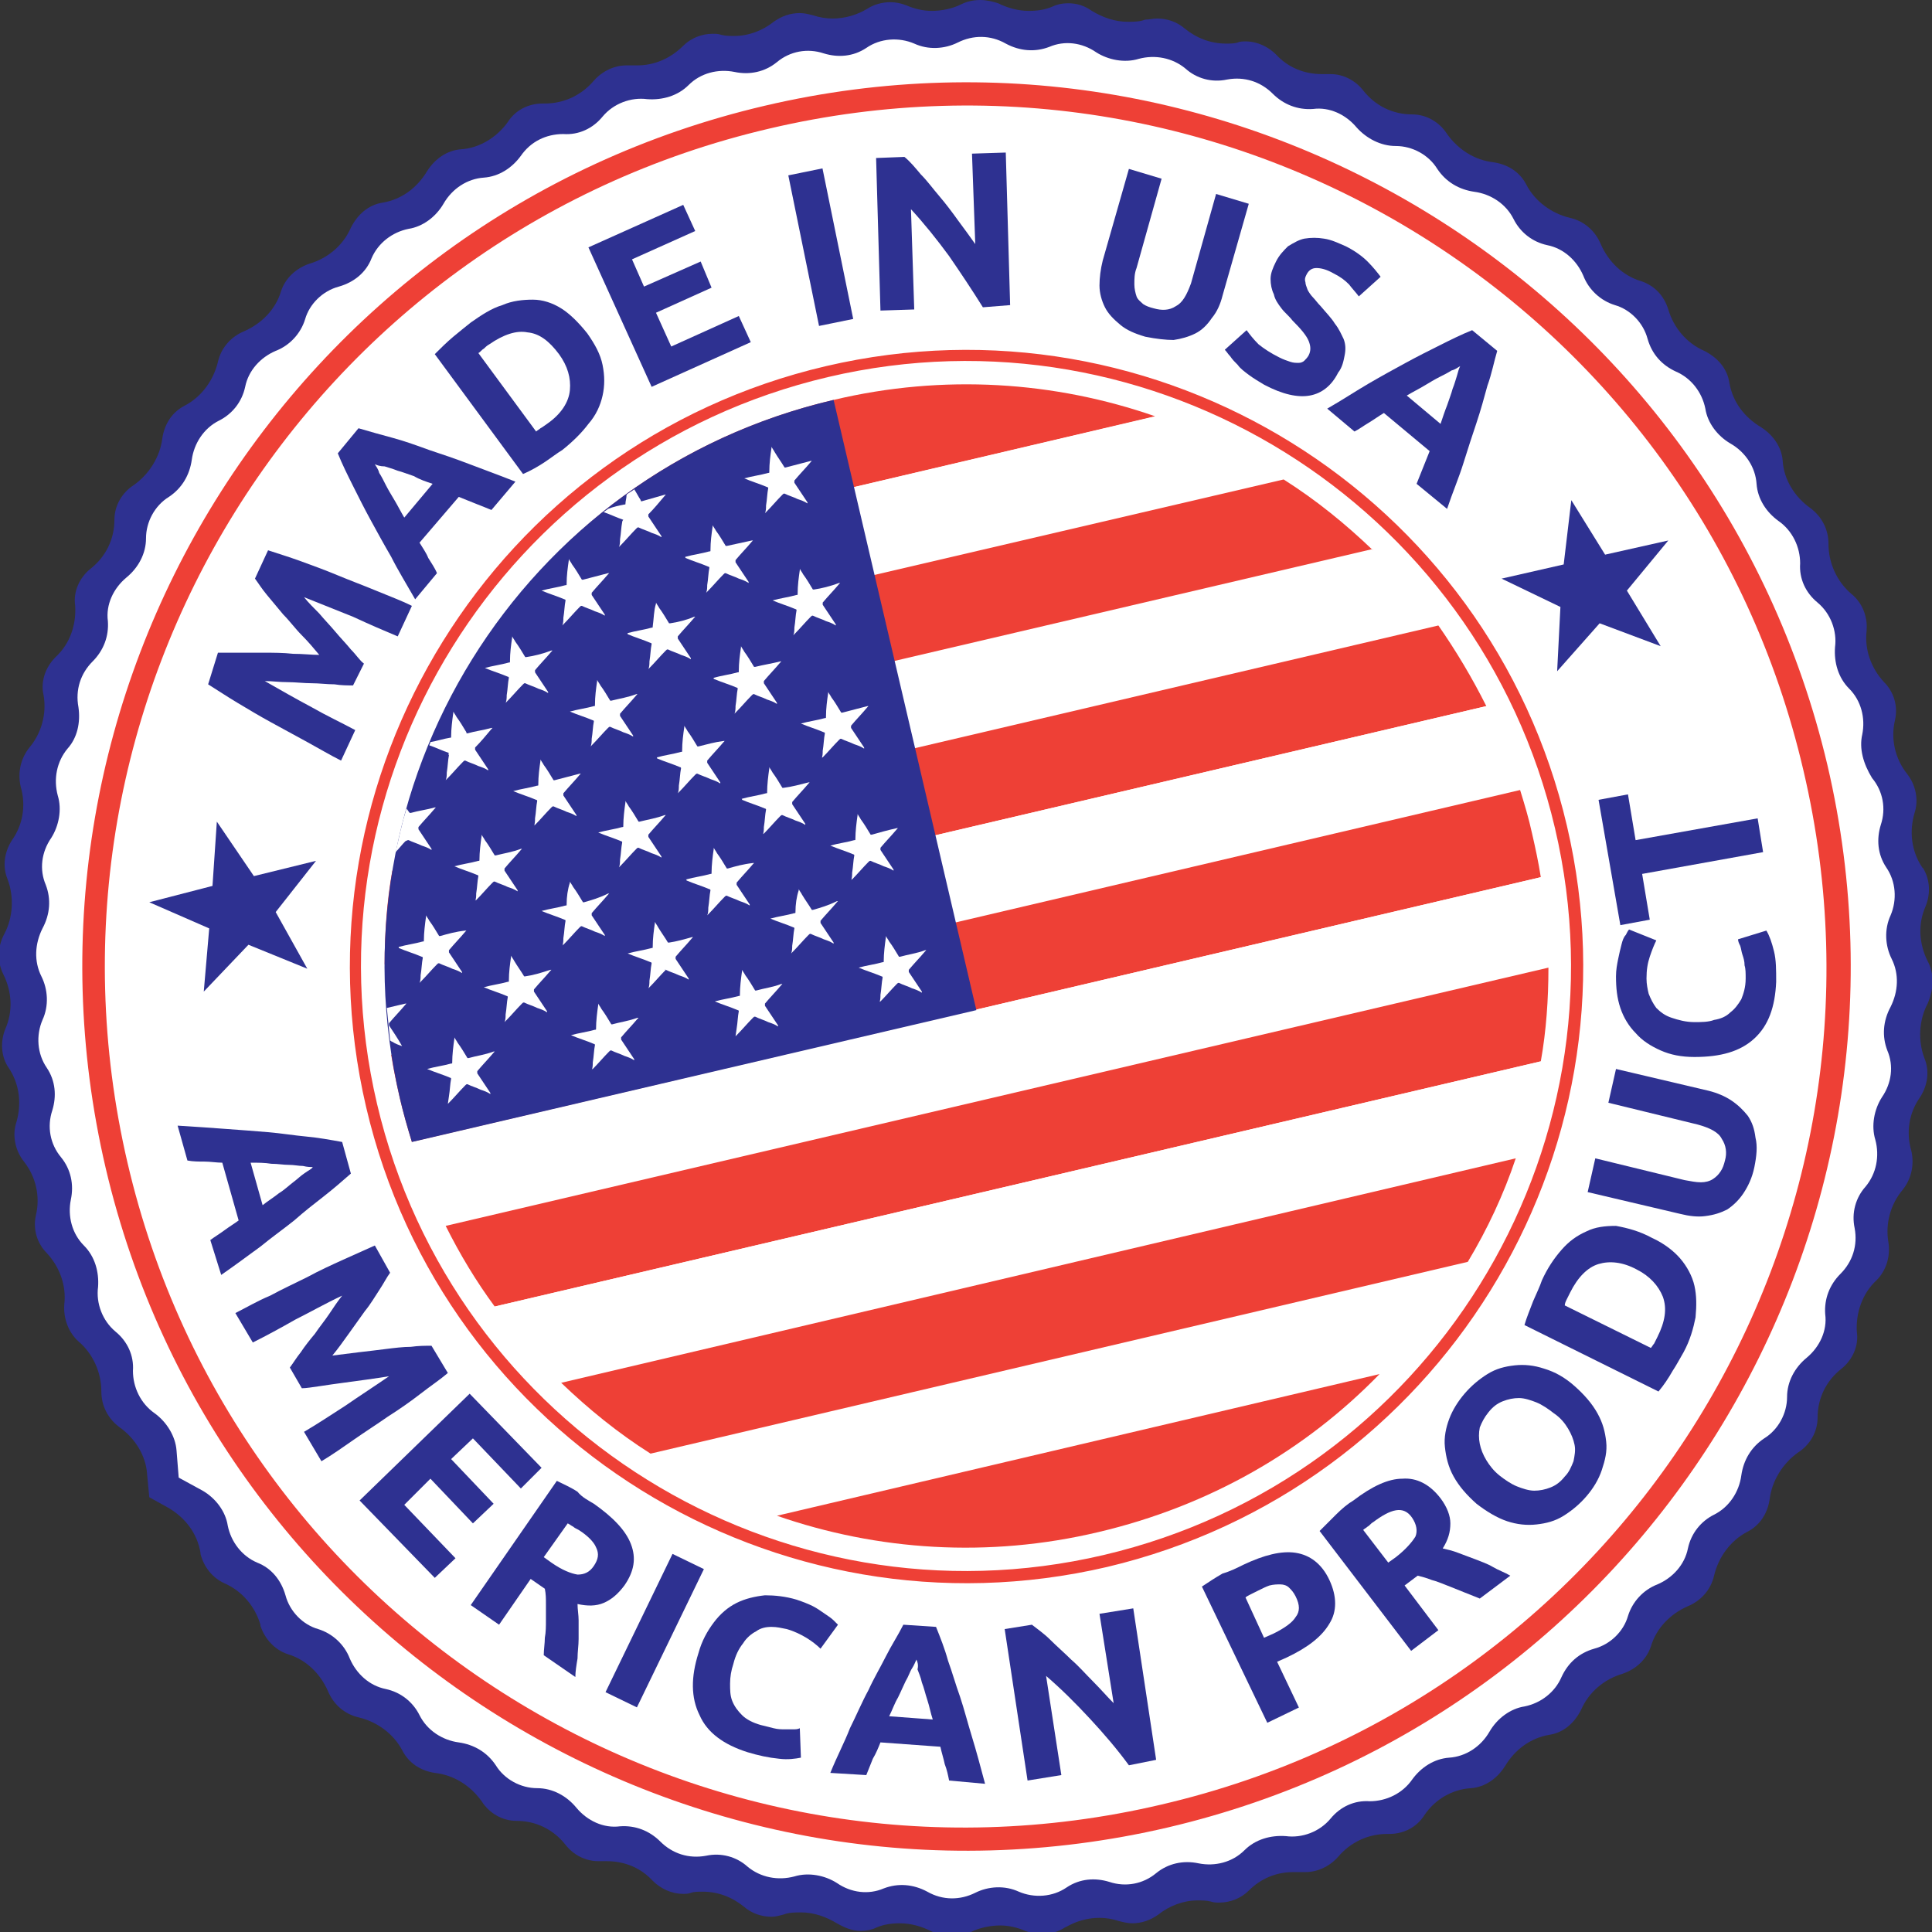 <?xml version="1.0" encoding="utf-8"?>
<!-- Generator: Adobe Illustrator 22.1.0, SVG Export Plug-In . SVG Version: 6.00 Build 0)  -->
<svg version="1.1" xmlns="http://www.w3.org/2000/svg" xmlns:xlink="http://www.w3.org/1999/xlink" x="0px" y="0px"
	 viewBox="0 0 177.3 177.3" style="enable-background:new 0 0 177.3 177.3;" xml:space="preserve">
<rect x="0" y="0" width="177.3" height="177.3" fill="#333333" stroke="none"/>
<style type="text/css">
	.st0{display:none;}
	.st1{display:inline;opacity:0.6;}
	.st2{fill:#FFFFFF;}
	.st3{fill:#F3F4F5;}
	.st4{fill:#E5E5E4;}
	.st5{fill:url(#SVGID_1_);}
	.st6{fill:url(#SVGID_4_);}
	.st7{fill:none;stroke:#231F20;stroke-width:2;stroke-miterlimit:10;stroke-dasharray:20,10;}
	.st8{fill:#2F3192;}
	.st9{clip-path:url(#SVGID_8_);fill:url(#SVGID_9_);}
	.st10{fill:none;stroke:#E5E5E4;stroke-width:5;stroke-miterlimit:10;stroke-dasharray:15,15;}
	.st11{fill:url(#SVGID_10_);}
	.st12{fill:#DE1F26;}
	.st13{fill:#27A74A;}
	.st14{fill:#A17D24;}
	.st15{fill:#F3F4F5;stroke:#AAA2A5;stroke-width:2;stroke-miterlimit:10;}
	.st16{fill:#231F20;}
	.st17{fill:none;stroke:#DE1F26;stroke-width:3;stroke-miterlimit:10;}
	.st18{fill:none;stroke:#E5E5E4;stroke-width:3.36;stroke-miterlimit:10;}
	.st19{opacity:0.7;}
	.st20{fill:#124570;}
	.st21{fill:#BEA600;}
	.st22{fill:#AF9810;}
	.st23{fill:none;stroke:#1B3F73;stroke-width:2;stroke-miterlimit:10;}
	.st24{fill:#CCCCCC;}
	.st25{fill:none;stroke:#E5E5E4;stroke-width:5;stroke-linecap:square;stroke-miterlimit:10;stroke-dasharray:15,15;}
	.st26{fill:url(#SVGID_17_);}
	.st27{fill:url(#SVGID_18_);}
	.st28{fill:none;stroke:#27A74A;stroke-width:2;stroke-miterlimit:10;}
	.st29{fill:#F9F9F9;}
	.st30{fill:#231F20;stroke:#FFFFFF;stroke-miterlimit:10;}
	.st31{fill:#2E3191;}
	.st32{fill:#EE4036;}
	.st33{clip-path:url(#SVGID_24_);}
	.st34{fill:url(#SVGID_25_);}
	.st35{opacity:0.15;}
	.st36{clip-path:url(#SVGID_27_);}
	.st37{fill:url(#SVGID_28_);}
	.st38{clip-path:url(#SVGID_30_);}
	.st39{fill:url(#SVGID_31_);}
	.st40{fill:url(#SVGID_32_);}
	.st41{clip-path:url(#SVGID_34_);}
	.st42{opacity:0.42;fill:#FFFFFF;}
	.st43{fill:url(#SVGID_35_);}
	.st44{clip-path:url(#SVGID_37_);}
	.st45{fill:url(#SVGID_38_);}
	.st46{opacity:0;fill:url(#SVGID_39_);}
	.st47{opacity:0;clip-path:url(#SVGID_41_);fill:#FFFFFF;}
	.st48{clip-path:url(#SVGID_55_);}
	.st49{fill:url(#SVGID_58_);}
	.st50{opacity:5.000000e-02;}
	.st51{clip-path:url(#SVGID_60_);}
	.st52{fill:url(#SVGID_61_);}
	.st53{fill:url(#SVGID_62_);}
	.st54{clip-path:url(#SVGID_64_);}
	.st55{clip-path:url(#SVGID_66_);}
	.st56{clip-path:url(#SVGID_68_);}
	.st57{fill:url(#SVGID_69_);}
	.st58{opacity:0;clip-path:url(#SVGID_73_);fill:#FFFFFF;}
	.st59{clip-path:url(#SVGID_83_);}
	.st60{clip-path:url(#SVGID_87_);}
	.st61{fill:url(#SVGID_92_);}
	.st62{clip-path:url(#SVGID_94_);}
	.st63{fill:url(#SVGID_97_);}
	.st64{clip-path:url(#SVGID_99_);}
	.st65{fill:url(#SVGID_102_);}
	.st66{clip-path:url(#SVGID_106_);}
	.st67{opacity:0;}
	.st68{fill:none;stroke:#9F9E8A;stroke-miterlimit:10;}
	.st69{opacity:0.35;fill:#27A74A;}
	.st70{fill:url(#SVGID_117_);}
	.st71{fill:url(#SVGID_118_);}
	.st72{fill:url(#SVGID_119_);}
	.st73{fill:none;stroke:#1C1C1C;stroke-width:10;stroke-miterlimit:10;}
	.st74{opacity:0;fill:url(#SVGID_120_);}
</style>
<g id="Layer_1" class="st0">
</g>
<g id="Layer_3">
</g>
<g id="Layer_2">
	<g>
		<g>
			<g>
				<path class="st31" d="M176.9,88.2c-0.8-1.6-0.9-3.4-0.2-5c0.5-1.2,0.4-2.5-0.2-3.5l-0.1-0.1c-1-1.5-1.2-3.3-0.7-5
					c0.4-1.2,0.1-2.6-0.7-3.6c-1.1-1.4-1.5-3.2-1.1-4.9c0.3-1.3-0.1-2.6-1-3.5c-1.2-1.3-1.8-3-1.6-4.7l0-0.1
					c0.1-1.2-0.4-2.5-1.4-3.3c-1.3-1.1-2.1-2.8-2.1-4.6c0-1.3-0.6-2.5-1.7-3.3c-1.4-1-2.4-2.6-2.5-4.3c-0.1-1.3-0.9-2.4-2-3.1
					c-1.5-0.9-2.6-2.3-2.9-4.1c-0.2-1.3-1.1-2.3-2.3-2.9c-1.6-0.7-2.8-2.1-3.3-3.8c-0.4-1.3-1.3-2.2-2.5-2.6c-1.7-0.5-3-1.8-3.7-3.4
					c-0.5-1.2-1.5-2.1-2.8-2.4c-1.7-0.4-3.2-1.5-4-3c-0.6-1.2-1.7-1.9-3-2.1c-1.8-0.2-3.3-1.2-4.3-2.6c-0.7-1.1-1.9-1.8-3.2-1.8
					c-1.8,0-3.4-0.8-4.5-2.2c-0.7-0.9-1.8-1.5-3-1.5c-0.1,0-0.2,0-0.3,0c-0.2,0-0.3,0-0.5,0c-1.6,0-3.1-0.6-4.2-1.8
					c-0.7-0.7-1.7-1.2-2.8-1.2c-0.2,0-0.5,0-0.7,0.1c-0.3,0.1-0.7,0.1-1.1,0.1c-1.4,0-2.7-0.5-3.8-1.4c-0.7-0.6-1.6-0.9-2.5-0.9
					c-0.4,0-0.7,0.1-1.1,0.1c-0.5,0.2-1.1,0.2-1.6,0.2c-1.2,0-2.3-0.4-3.3-1c-0.7-0.5-1.4-0.7-2.2-0.7c-0.5,0-1,0.1-1.4,0.3
					c-0.7,0.3-1.4,0.4-2.2,0.4c-1,0-2-0.3-2.8-0.7C91.3,0.2,90.6,0,90,0c-0.6,0-1.2,0.1-1.8,0.4c-0.8,0.4-1.8,0.6-2.7,0.6
					c-0.8,0-1.6-0.2-2.3-0.5c-0.5-0.2-1-0.3-1.5-0.3c-0.7,0-1.5,0.2-2.1,0.6c-1,0.6-2.1,0.9-3.2,0.9c-0.6,0-1.2-0.1-1.8-0.3
					c-0.4-0.1-0.8-0.2-1.2-0.2c-0.9,0-1.7,0.3-2.4,0.8c-1,0.8-2.3,1.3-3.6,1.3c-0.4,0-0.8,0-1.2-0.1c-0.3-0.1-0.5-0.1-0.8-0.1
					c-1,0-2,0.4-2.7,1.1C61.5,5.4,60,6,58.5,6c-0.1,0-0.3,0-0.4,0l0,0l-0.2,0c-0.1,0-0.3,0-0.4,0c-1.1,0-2.2,0.5-3,1.4
					c-1.1,1.3-2.7,2.1-4.5,2.1l-0.1,0l-0.1,0c-1.3,0-2.5,0.6-3.2,1.7c-1,1.4-2.6,2.4-4.3,2.5c-1.3,0.1-2.4,0.9-3.1,2
					c-0.9,1.5-2.3,2.6-4.1,2.9c-1.3,0.2-2.3,1.1-2.9,2.3c-0.7,1.6-2.1,2.8-3.8,3.3c-1.2,0.4-2.2,1.3-2.6,2.5c-0.5,1.7-1.8,3-3.4,3.7
					c-1.2,0.5-2.1,1.5-2.4,2.8c-0.4,1.7-1.5,3.2-3,4c-1.2,0.6-1.9,1.7-2.1,3c-0.2,1.7-1.2,3.3-2.6,4.3c-1.1,0.7-1.8,1.9-1.8,3.2
					c0,1.8-0.8,3.4-2.2,4.5c-1,0.8-1.6,2.1-1.4,3.4c0.1,1.8-0.5,3.5-1.8,4.7c-0.9,0.9-1.4,2.2-1.1,3.5c0.3,1.7-0.2,3.5-1.3,4.8
					c-0.8,1-1.1,2.3-0.8,3.6c0.5,1.7,0.2,3.5-0.8,4.9c-0.7,1.1-0.9,2.4-0.4,3.6c0.6,1.6,0.5,3.5-0.3,5c-0.6,1.1-0.7,2.5-0.1,3.7
					c0.8,1.6,0.9,3.4,0.2,5c-0.5,1.2-0.4,2.6,0.3,3.6c1,1.5,1.2,3.3,0.7,5c-0.4,1.2-0.1,2.6,0.7,3.6c1.1,1.4,1.5,3.2,1.1,4.9
					c-0.3,1.3,0.1,2.6,1,3.5c1.2,1.3,1.8,3,1.6,4.7c-0.1,1.3,0.4,2.6,1.3,3.4c1.3,1.1,2.1,2.8,2.1,4.6c0,1.3,0.6,2.5,1.7,3.3
					c1.4,1,2.4,2.6,2.5,4.3l0.2,2.1l1.8,1c1.5,0.9,2.6,2.3,2.9,4.1l0,0.1c0.3,1.2,1.1,2.2,2.2,2.7c1.6,0.7,2.8,2.1,3.3,3.8l0,0.1v0
					c0.4,1.2,1.3,2.2,2.5,2.6c1.7,0.5,3,1.8,3.7,3.4c0.5,1.2,1.5,2.1,2.8,2.4c1.7,0.4,3.2,1.5,4,3c0.6,1.2,1.7,1.9,3,2.1
					c1.8,0.2,3.3,1.2,4.3,2.6c0.7,1.1,1.9,1.8,3.2,1.8c1.8,0,3.4,0.8,4.5,2.2c0.7,0.9,1.8,1.5,3,1.5c0.1,0,0.2,0,0.3,0
					c0.2,0,0.3,0,0.5,0c1.6,0,3.1,0.6,4.2,1.8c0.7,0.7,1.7,1.2,2.8,1.2c0.2,0,0.5,0,0.7-0.1c0.3-0.1,0.7-0.1,1.1-0.1
					c1.4,0,2.7,0.5,3.8,1.4c0.7,0.6,1.6,0.9,2.5,0.9c0.4,0,0.7-0.1,1.1-0.2c0.5-0.2,1.1-0.2,1.6-0.2c1.2,0,2.3,0.4,3.3,1
					c0.7,0.4,1.4,0.7,2.2,0.7c0.5,0,1-0.1,1.4-0.3c0.7-0.3,1.4-0.4,2.2-0.4c1,0,2,0.3,2.8,0.7c0.6,0.3,1.2,0.5,1.9,0.5
					c0.6,0,1.2-0.1,1.8-0.4c0.8-0.4,1.8-0.6,2.7-0.6c0.8,0,1.6,0.2,2.3,0.5c0.5,0.2,1,0.3,1.5,0.3c0.7,0,1.5-0.2,2.1-0.6l0.2-0.1
					l0,0c0.9-0.5,1.9-0.8,3-0.8c0.6,0,1.2,0.1,1.8,0.3c0.4,0.1,0.8,0.2,1.2,0.2c0.9,0,1.7-0.3,2.4-0.8c1-0.8,2.3-1.3,3.6-1.3
					c0.4,0,0.8,0,1.2,0.1c0.3,0.1,0.5,0.1,0.8,0.1c1,0,2-0.4,2.7-1.1c1.1-1.1,2.5-1.7,4.1-1.7c0.2,0,0.4,0,0.7,0c0.1,0,0.3,0,0.4,0
					c1.1,0,2.2-0.5,3-1.4c1.1-1.3,2.7-2.1,4.5-2.1l0.1,0l0.1,0c1.3,0,2.5-0.6,3.2-1.7c1-1.5,2.6-2.4,4.3-2.5c1.3-0.1,2.4-0.9,3.1-2
					c0.9-1.5,2.3-2.6,4.1-2.9c1.3-0.2,2.3-1.1,2.9-2.3c0.7-1.6,2.1-2.8,3.8-3.3c1.2-0.4,2.2-1.3,2.6-2.5c0.5-1.7,1.8-3,3.4-3.7
					c1.2-0.5,2.1-1.5,2.4-2.8c0.4-1.7,1.5-3.2,3-4c1.2-0.6,1.9-1.7,2.1-3c0.2-1.7,1.2-3.3,2.6-4.3c1.1-0.7,1.8-1.9,1.8-3.2
					c0-1.8,0.8-3.4,2.2-4.5c1-0.8,1.6-2.1,1.4-3.4c-0.1-1.7,0.5-3.5,1.8-4.7c0.9-0.9,1.3-2.2,1.1-3.5c-0.3-1.7,0.2-3.5,1.3-4.8
					c0.8-1,1.1-2.3,0.8-3.6c-0.5-1.7-0.2-3.5,0.8-4.9c0.7-1.1,0.9-2.4,0.4-3.6c-0.6-1.6-0.5-3.5,0.3-5
					C177.5,90.7,177.5,89.3,176.9,88.2z"/>
				<path class="st2" d="M170.9,67.4L170.9,67.4c0.3-1.5-0.1-3.1-1.2-4.2c-1-1-1.4-2.4-1.3-3.8c0.2-1.5-0.4-3.1-1.6-4.1
					c-1.1-0.9-1.7-2.2-1.6-3.6c0-1.5-0.7-3-2-3.9c-1.1-0.8-1.9-2-2-3.4c-0.1-1.5-1-2.9-2.4-3.7c-1.2-0.7-2.1-1.9-2.3-3.2
					c-0.3-1.5-1.3-2.8-2.7-3.4c-1.3-0.6-2.2-1.6-2.6-3c-0.4-1.5-1.6-2.7-3-3.1c-1.3-0.4-2.4-1.4-2.9-2.7c-0.6-1.4-1.8-2.5-3.3-2.8
					c-1.4-0.3-2.5-1.2-3.1-2.4c-0.7-1.4-2.1-2.3-3.6-2.5c-1.4-0.2-2.6-0.9-3.4-2.1c-0.8-1.3-2.3-2.1-3.8-2.1c-1.4,0-2.7-0.7-3.6-1.7
					l0,0c-1-1.2-2.5-1.9-4-1.7c-1.4,0.1-2.7-0.4-3.7-1.4l0,0c-1.1-1.1-2.6-1.6-4.2-1.3c-1.4,0.3-2.8-0.1-3.8-1
					c-1.2-1-2.8-1.3-4.3-0.9c-1.3,0.4-2.8,0.1-3.9-0.6c-1.3-0.9-2.9-1.1-4.3-0.5c-1.3,0.5-2.7,0.4-4-0.3c-1.4-0.8-3-0.8-4.4-0.1
					c-1.2,0.6-2.7,0.7-4,0.1c-1.4-0.6-3.1-0.5-4.4,0.4c-1.2,0.8-2.6,0.9-3.9,0.5c-1.5-0.5-3.1-0.2-4.3,0.8c-1.1,0.9-2.5,1.2-3.9,0.9
					c-1.5-0.3-3.1,0.1-4.2,1.2c-1,1-2.4,1.4-3.8,1.3c-1.5-0.2-3.1,0.4-4.1,1.6c-0.9,1.1-2.2,1.7-3.6,1.6c-1.6,0-3,0.7-3.9,2
					c-0.8,1.1-2,1.9-3.4,2c-1.5,0.1-2.9,1-3.7,2.4c-0.7,1.2-1.9,2.1-3.2,2.3c-1.5,0.3-2.8,1.3-3.4,2.7c-0.5,1.3-1.6,2.2-3,2.6
					c-1.5,0.4-2.7,1.6-3.1,3l0,0c-0.4,1.3-1.4,2.4-2.7,2.9c-1.4,0.6-2.5,1.8-2.8,3.3c-0.3,1.4-1.2,2.5-2.4,3.1
					c-1.4,0.7-2.3,2.1-2.5,3.6c-0.2,1.4-0.9,2.6-2.1,3.4c-1.3,0.8-2.1,2.3-2.1,3.8c0,1.4-0.7,2.7-1.8,3.6c-1.2,1-1.9,2.5-1.7,4
					c0.1,1.4-0.4,2.7-1.4,3.7c-1.1,1.1-1.6,2.6-1.3,4.2c0.2,1.4-0.1,2.8-1,3.8c-1,1.2-1.3,2.8-0.9,4.3c0.4,1.3,0.1,2.8-0.6,3.9
					c-0.9,1.3-1.1,2.9-0.5,4.3l0,0c0.5,1.3,0.4,2.7-0.3,4c-0.7,1.4-0.8,3-0.1,4.4c0.6,1.2,0.7,2.7,0.1,4c-0.6,1.4-0.5,3.1,0.4,4.4
					c0.8,1.2,0.9,2.6,0.5,3.9c-0.5,1.5-0.2,3.1,0.8,4.3c0.9,1.1,1.2,2.5,0.9,3.9c-0.3,1.5,0.1,3.1,1.2,4.2c1,1,1.4,2.4,1.3,3.8
					c-0.2,1.5,0.4,3.1,1.6,4.1c1.1,0.9,1.7,2.2,1.6,3.6c0,1.5,0.7,3,2,3.9c1.1,0.8,1.9,2.1,2,3.4l0.2,2.5l2.2,1.2
					c1.2,0.7,2.1,1.9,2.3,3.2c0.3,1.5,1.3,2.8,2.7,3.4c1.3,0.5,2.2,1.6,2.6,3c0.4,1.5,1.6,2.7,3,3.1c1.3,0.4,2.4,1.4,2.9,2.7
					c0.6,1.4,1.8,2.5,3.3,2.8c1.4,0.3,2.5,1.2,3.1,2.4c0.7,1.4,2.1,2.3,3.6,2.5c1.4,0.2,2.6,0.9,3.4,2.1c0.8,1.3,2.3,2.1,3.8,2.1
					c1.4,0,2.7,0.7,3.6,1.8c1,1.2,2.5,1.9,4,1.7c1.4-0.1,2.7,0.4,3.7,1.4c1.1,1.1,2.6,1.6,4.2,1.3c1.4-0.3,2.8,0.1,3.8,1
					c1.2,1,2.8,1.3,4.3,0.9c1.3-0.4,2.8-0.1,3.9,0.6c1.3,0.9,2.9,1.1,4.3,0.5c1.3-0.5,2.7-0.4,4,0.3c1.4,0.8,3,0.8,4.4,0.1
					c1.2-0.6,2.7-0.7,4-0.1c1.4,0.6,3.1,0.5,4.4-0.4c1.2-0.8,2.6-0.9,3.9-0.5c1.5,0.5,3.1,0.2,4.3-0.8c1.1-0.9,2.5-1.2,3.9-0.9
					c1.5,0.3,3.1-0.1,4.2-1.2c1-1,2.4-1.4,3.8-1.3c1.5,0.2,3.1-0.4,4.1-1.6c0.9-1.1,2.2-1.7,3.6-1.6c1.5,0,3-0.7,3.9-2
					c0.8-1.1,2-1.9,3.4-2c1.5-0.1,2.9-1,3.7-2.4c0.7-1.2,1.9-2.1,3.2-2.3c1.5-0.3,2.8-1.3,3.4-2.7c0.6-1.3,1.6-2.2,3-2.6
					c1.5-0.4,2.7-1.6,3.1-3c0.4-1.3,1.4-2.4,2.7-2.9c1.4-0.6,2.5-1.8,2.8-3.3l0,0c0.3-1.4,1.2-2.5,2.4-3.1c1.4-0.7,2.3-2.1,2.5-3.6
					c0.2-1.4,0.9-2.6,2.1-3.4c1.3-0.8,2.1-2.3,2.1-3.8c0-1.4,0.7-2.7,1.8-3.6c1.2-1,1.9-2.5,1.7-4c-0.1-1.4,0.4-2.7,1.4-3.7
					c1.1-1.1,1.6-2.6,1.3-4.2c-0.3-1.4,0.1-2.8,1-3.8c1-1.2,1.3-2.8,0.9-4.3l0,0c-0.4-1.3-0.1-2.8,0.6-3.9c0.9-1.3,1.1-2.9,0.5-4.3
					c-0.5-1.3-0.4-2.7,0.3-4c0.7-1.4,0.8-3,0.1-4.4c-0.6-1.2-0.7-2.7-0.1-4c0.6-1.4,0.5-3.1-0.4-4.4c-0.8-1.2-0.9-2.6-0.5-3.9
					c0.5-1.5,0.2-3.1-0.8-4.3C171,70.1,170.6,68.7,170.9,67.4"/>
				<path class="st32" d="M50.7,51.2l55.3-13c-9.2-3.2-19.4-3.9-29.5-1.5C66.3,39.1,57.5,44.2,50.7,51.2"/>
				<path class="st2" d="M106.1,38.2l-55.4,13c-3.1,3.1-5.7,6.6-7.9,10.3l74.9-17.6C114.1,41.5,110.2,39.6,106.1,38.2"/>
				<path class="st32" d="M42.8,61.5c-1.8,3-3.3,6.2-4.4,9.5l87.6-20.5c-2.5-2.4-5.2-4.6-8.2-6.5L42.8,61.5z"/>
				<path class="st2" d="M38.3,70.9c-1,2.9-1.8,5.9-2.3,9l96-22.5c-1.8-2.5-3.9-4.9-6.1-7L38.3,70.9z"/>
				<path class="st32" d="M36,79.9c-0.5,2.8-0.7,5.7-0.7,8.6l101.1-23.7c-1.3-2.6-2.8-5.1-4.4-7.4L36,79.9z"/>
				<path class="st2" d="M35.3,88.5c0,2.7,0.2,5.5,0.6,8.3l103.6-24.3c-0.8-2.7-1.9-5.2-3.1-7.7L35.3,88.5z"/>
				<path class="st32" d="M139.5,72.5L35.9,96.8c0.2,1.3,0.5,2.7,0.8,4c0.3,1.3,0.7,2.7,1.1,4l103.6-24.3c-0.2-1.3-0.5-2.7-0.8-4
					C140.3,75.1,139.9,73.8,139.5,72.5"/>
				<path class="st2" d="M37.8,104.8c0.8,2.7,1.9,5.2,3.1,7.7L142,88.8c0-2.7-0.2-5.5-0.6-8.3L37.8,104.8z"/>
				<path class="st32" d="M40.9,112.5c1.3,2.6,2.8,5.1,4.5,7.4l96-22.5c0.5-2.8,0.7-5.7,0.7-8.6L40.9,112.5z"/>
				<path class="st2" d="M45.4,119.9c1.8,2.5,3.9,4.9,6.1,7l87.6-20.5c1-2.9,1.8-5.9,2.3-9L45.4,119.9z"/>
				<path class="st32" d="M51.5,126.9c2.5,2.4,5.2,4.6,8.2,6.5l75-17.6c1.8-3,3.3-6.2,4.4-9.5L51.5,126.9z"/>
				<path class="st2" d="M134.6,115.9l-74.9,17.6c3.6,2.4,7.5,4.3,11.7,5.7l55.4-13C129.7,123.1,132.4,119.6,134.6,115.9"/>
				<path class="st32" d="M71.3,139.1c9.2,3.2,19.4,3.9,29.5,1.5c10.2-2.4,19-7.5,25.8-14.5L71.3,139.1z"/>
				<path class="st31" d="M76.5,36.7L76.5,36.7C47.8,43.4,30,72.1,36.7,100.8c0.3,1.3,0.7,2.7,1.1,4l51.8-12.1L76.5,36.7z"/>
				<path class="st2" d="M41.2,69.3c-0.1,0.5-0.1,1-0.2,1.6c0,0.2,0,0.5-0.1,0.7c0,0,0,0,0,0c0,0,0,0,0.1-0.1c0.5-0.5,1-1.1,1.5-1.6
					c0.1-0.1,0.1-0.1,0.2-0.1c0.4,0.2,0.8,0.3,1.2,0.5c0.3,0.1,0.6,0.2,0.9,0.4c0,0,0-0.1,0-0.1c-0.4-0.6-0.8-1.2-1.2-1.8
					c0-0.1,0-0.1,0-0.2c0.5-0.5,1-1.1,1.5-1.7c0,0,0,0,0.1-0.1l-0.1,0c-0.7,0.2-1.5,0.3-2.2,0.5c-0.1,0-0.1,0-0.1-0.1
					c-0.3-0.5-0.6-1-0.9-1.4c-0.1-0.2-0.2-0.3-0.3-0.5c0,0,0,0.1,0,0.1c-0.1,0.7-0.2,1.5-0.2,2.2c0,0.1,0,0.1-0.1,0.1
					c-0.6,0.1-1.2,0.3-1.8,0.4c0,0.1-0.1,0.2-0.1,0.3c0.6,0.2,1.2,0.5,1.8,0.7C41.1,69.2,41.2,69.3,41.2,69.3"/>
				<path class="st2" d="M56.1,64.3c-0.1,0-0.1,0-0.1,0c-0.3-0.5-0.6-1-0.9-1.4c-0.1-0.2-0.2-0.3-0.3-0.5c0,0,0,0.1,0,0.1
					c-0.1,0.7-0.2,1.4-0.2,2.2c0,0.1,0,0.1-0.1,0.1c-0.7,0.2-1.5,0.3-2.2,0.5l-0.1,0c0.1,0,0.1,0,0.1,0c0.7,0.3,1.4,0.5,2.1,0.8
					c0.1,0,0.1,0.1,0.1,0.1c-0.1,0.5-0.1,1-0.2,1.6c0,0.2,0,0.5-0.1,0.7c0,0,0,0,0,0c0,0,0,0,0.1-0.1c0.5-0.5,1-1.1,1.5-1.6
					c0.1-0.1,0.1-0.1,0.2-0.1c0.4,0.2,0.8,0.3,1.2,0.5c0.3,0.1,0.6,0.2,0.9,0.4c0,0,0-0.1,0-0.1c-0.4-0.6-0.8-1.2-1.2-1.8
					c0-0.1,0-0.1,0-0.2c0.5-0.6,1-1.1,1.5-1.7c0,0,0,0,0.1-0.1l-0.1,0C57.6,64,56.9,64.1,56.1,64.3"/>
				<path class="st2" d="M69.3,61.2c-0.1,0-0.1,0-0.1,0c-0.3-0.5-0.6-1-0.9-1.4c-0.1-0.2-0.2-0.3-0.3-0.5c0,0,0,0.1,0,0.1
					c-0.1,0.7-0.2,1.4-0.2,2.2c0,0.1,0,0.1-0.1,0.1c-0.7,0.2-1.5,0.3-2.2,0.5l-0.1,0c0.1,0,0.1,0,0.1,0.1c0.7,0.3,1.4,0.5,2.1,0.8
					c0.1,0,0.1,0.1,0.1,0.1c-0.1,0.5-0.1,1-0.2,1.6c0,0.2,0,0.5-0.1,0.7c0,0,0,0,0,0c0,0,0,0,0.1-0.1c0.5-0.5,1-1.1,1.5-1.6
					c0.1-0.1,0.1-0.1,0.2-0.1c0.4,0.2,0.8,0.3,1.2,0.5c0.3,0.1,0.6,0.2,0.9,0.4c0,0,0-0.1,0-0.1c-0.4-0.6-0.8-1.2-1.2-1.8
					c0-0.1,0-0.1,0-0.2c0.5-0.6,1-1.1,1.5-1.7c0,0,0,0,0.1-0.1l-0.1,0C70.8,60.9,70.1,61,69.3,61.2"/>
				<path class="st2" d="M45.5,78.5c-0.1,0-0.1,0-0.1,0c-0.3-0.5-0.6-1-0.9-1.4c-0.1-0.2-0.2-0.3-0.3-0.5c0,0,0,0.1,0,0.1
					c-0.1,0.7-0.2,1.5-0.2,2.2c0,0.1,0,0.1-0.1,0.1c-0.7,0.2-1.5,0.3-2.2,0.5l-0.1,0c0.1,0,0.1,0,0.1,0c0.7,0.3,1.4,0.5,2.1,0.8
					c0.1,0,0.1,0.1,0.1,0.1c-0.1,0.5-0.1,1-0.2,1.6c0,0.2,0,0.5-0.1,0.7c0,0,0,0,0,0c0,0,0-0.1,0.1-0.1c0.5-0.5,1-1.1,1.5-1.6
					c0.1-0.1,0.1-0.1,0.2-0.1c0.4,0.2,0.8,0.3,1.2,0.5c0.3,0.1,0.6,0.2,0.9,0.4c0,0,0-0.1,0-0.1c-0.4-0.6-0.8-1.2-1.2-1.8
					c0-0.1,0-0.1,0-0.2c0.5-0.6,1-1.1,1.5-1.7c0,0,0,0,0.1-0.1l-0.1,0C47,78.2,46.3,78.3,45.5,78.5"/>
				<path class="st2" d="M58.7,75.4c-0.1,0-0.1,0-0.1,0c-0.3-0.5-0.6-1-0.9-1.4c-0.1-0.2-0.2-0.3-0.3-0.5c0,0,0,0.1,0,0.1
					c-0.1,0.7-0.2,1.5-0.2,2.2c0,0.1,0,0.1-0.1,0.1c-0.7,0.2-1.5,0.3-2.2,0.5l-0.1,0c0.1,0,0.1,0,0.1,0c0.7,0.3,1.4,0.5,2.1,0.8
					c0.1,0,0.1,0.1,0.1,0.1c-0.1,0.5-0.1,1-0.2,1.6c0,0.2,0,0.5-0.1,0.7c0,0,0,0,0,0l0.1-0.1c0.5-0.5,1-1.1,1.5-1.6
					c0.1-0.1,0.1-0.1,0.2-0.1c0.4,0.2,0.8,0.3,1.2,0.5c0.3,0.1,0.6,0.2,0.9,0.4c0,0,0-0.1,0-0.1c-0.4-0.6-0.8-1.2-1.2-1.8
					c0-0.1,0-0.1,0-0.2c0.5-0.6,1-1.1,1.5-1.7c0,0,0,0,0.1-0.1l-0.1,0C60.2,75.1,59.5,75.2,58.7,75.4"/>
				<path class="st2" d="M71.9,72.3c-0.1,0-0.1,0-0.1,0c-0.3-0.5-0.6-1-0.9-1.4c-0.1-0.2-0.2-0.3-0.3-0.5c0,0,0,0.1,0,0.1
					c-0.1,0.7-0.2,1.5-0.2,2.2c0,0.1,0,0.1-0.1,0.1c-0.7,0.2-1.5,0.3-2.2,0.5l-0.1,0c0.1,0,0.1,0,0.1,0.1c0.7,0.3,1.4,0.5,2.1,0.8
					c0.1,0,0.1,0.1,0.1,0.1c-0.1,0.5-0.1,1-0.2,1.6c0,0.2,0,0.5-0.1,0.7c0,0,0,0,0,0c0,0,0-0.1,0.1-0.1c0.5-0.5,1-1.1,1.5-1.6
					c0.1-0.1,0.1-0.1,0.2-0.1c0.4,0.2,0.8,0.3,1.2,0.5c0.3,0.1,0.6,0.2,0.9,0.4c0,0,0-0.1,0-0.1c-0.4-0.6-0.8-1.2-1.2-1.8
					c0-0.1,0-0.1,0-0.2c0.5-0.6,1-1.1,1.5-1.7c0,0,0,0,0.1-0.1l-0.1,0C73.4,72,72.7,72.2,71.9,72.3"/>
				<path class="st2" d="M36.9,96C36.9,96,36.9,96,36.9,96c-0.4-0.7-0.8-1.3-1.2-1.9c0-0.1,0-0.1,0-0.2c0.5-0.6,1-1.1,1.5-1.7
					c0,0,0,0,0.1-0.1l-0.1,0l-1.7,0.4c0.1,1,0.2,2,0.3,3c0.1,0,0.1,0.1,0.2,0.1C36.3,95.8,36.6,95.9,36.9,96"/>
				<path class="st2" d="M48.2,89.6c-0.1,0-0.1,0-0.1,0c-0.3-0.5-0.6-0.9-0.9-1.4c-0.1-0.2-0.2-0.3-0.3-0.5c0,0,0,0.1,0,0.1
					c-0.1,0.7-0.2,1.4-0.2,2.2c0,0.1,0,0.1-0.1,0.1c-0.7,0.2-1.5,0.3-2.2,0.5l-0.1,0c0.1,0,0.1,0,0.1,0c0.7,0.3,1.4,0.5,2.1,0.8
					c0.1,0,0.1,0.1,0.1,0.1c-0.1,0.5-0.1,1-0.2,1.6c0,0.2,0,0.5-0.1,0.7c0,0,0,0,0,0c0,0,0,0,0.1-0.1c0.5-0.5,1-1.1,1.5-1.6
					c0.1-0.1,0.1-0.1,0.2-0.1c0.4,0.2,0.8,0.3,1.2,0.5c0.3,0.1,0.6,0.2,0.9,0.4c0,0,0-0.1,0-0.1c-0.4-0.6-0.8-1.2-1.2-1.8
					c0-0.1,0-0.1,0-0.2c0.5-0.6,1-1.1,1.5-1.7c0,0,0,0,0.1-0.1l-0.1,0C49.6,89.3,48.9,89.5,48.2,89.6"/>
				<path class="st2" d="M61.4,86.5c-0.1,0-0.1,0-0.1,0c-0.3-0.5-0.6-0.9-0.9-1.4c-0.1-0.2-0.2-0.3-0.3-0.5c0,0,0,0.1,0,0.1
					c-0.1,0.7-0.2,1.4-0.2,2.2c0,0.1,0,0.1-0.1,0.1c-0.7,0.2-1.5,0.3-2.2,0.5l-0.1,0c0.1,0,0.1,0,0.1,0c0.7,0.3,1.4,0.5,2.1,0.8
					c0.1,0,0.1,0.1,0.1,0.1c-0.1,0.5-0.1,1-0.2,1.6c0,0.2,0,0.5-0.1,0.7c0,0,0,0,0,0c0,0,0,0,0.1-0.1c0.5-0.5,1-1.1,1.5-1.6
					C61,89,61,88.9,61.1,89c0.4,0.2,0.8,0.3,1.2,0.5c0.3,0.1,0.6,0.2,0.9,0.4c0,0,0-0.1,0-0.1c-0.4-0.6-0.8-1.2-1.2-1.8
					c0-0.1,0-0.1,0-0.2c0.5-0.6,1-1.1,1.5-1.7c0,0,0,0,0.1-0.1l-0.1,0C62.8,86.2,62.1,86.4,61.4,86.5"/>
				<path class="st2" d="M74.6,83.5c-0.1,0-0.1,0-0.1,0c-0.3-0.5-0.6-0.9-0.9-1.4c-0.1-0.2-0.2-0.3-0.3-0.5c0,0,0,0.1,0,0.1
					C73.1,82.3,73,83,73,83.7c0,0.1,0,0.1-0.1,0.1c-0.7,0.2-1.5,0.3-2.2,0.5l-0.1,0c0.1,0,0.1,0,0.1,0c0.7,0.3,1.4,0.5,2.1,0.8
					c0.1,0,0.1,0.1,0.1,0.1c-0.1,0.5-0.1,1-0.2,1.6c0,0.2,0,0.5-0.1,0.7c0,0,0,0,0,0c0,0,0,0,0.1-0.1c0.5-0.5,1-1.1,1.5-1.6
					c0.1-0.1,0.1-0.1,0.2-0.1c0.4,0.2,0.8,0.3,1.2,0.5c0.3,0.1,0.6,0.2,0.9,0.4c0,0,0-0.1,0-0.1c-0.4-0.6-0.8-1.2-1.2-1.8
					c0-0.1,0-0.1,0-0.2c0.5-0.6,1-1.1,1.5-1.7c0,0,0,0,0.1-0.1l-0.1,0C76,83.1,75.3,83.3,74.6,83.5"/>
				<path class="st2" d="M53.5,53.2c-0.1,0-0.1,0-0.1,0c-0.3-0.5-0.6-1-0.9-1.4c-0.1-0.2-0.2-0.3-0.3-0.5c0,0,0,0.1,0,0.1
					c-0.1,0.7-0.2,1.4-0.2,2.2c0,0.1,0,0.1-0.1,0.1c-0.7,0.2-1.5,0.3-2.2,0.5l-0.1,0c0.1,0,0.1,0,0.1,0c0.7,0.3,1.4,0.5,2.1,0.8
					c0.1,0,0.1,0.1,0.1,0.1c-0.1,0.5-0.1,1-0.2,1.6c0,0.2,0,0.5-0.1,0.7c0,0,0,0,0,0c0,0,0,0,0.1-0.1c0.5-0.5,1-1.1,1.5-1.6
					c0.1-0.1,0.1-0.1,0.2-0.1c0.4,0.2,0.8,0.3,1.2,0.5c0.3,0.1,0.6,0.2,0.9,0.4c0,0,0-0.1,0-0.1c-0.4-0.6-0.8-1.2-1.2-1.8
					c0-0.1,0-0.1,0-0.2c0.5-0.6,1-1.1,1.5-1.7c0,0,0,0,0.1-0.1l-0.1,0L53.5,53.2z"/>
				<path class="st2" d="M66.7,50.1c-0.1,0-0.1,0-0.1,0c-0.3-0.5-0.6-1-0.9-1.4c-0.1-0.2-0.2-0.3-0.3-0.5c0,0,0,0.1,0,0.1
					c-0.1,0.7-0.2,1.4-0.2,2.2c0,0.1,0,0.1-0.1,0.1c-0.7,0.2-1.5,0.3-2.2,0.5l-0.1,0c0.1,0,0.1,0,0.1,0.1c0.7,0.3,1.4,0.5,2.1,0.8
					c0.1,0,0.1,0.1,0.1,0.1c-0.1,0.5-0.1,1-0.2,1.6c0,0.2,0,0.5-0.1,0.7c0,0,0,0,0,0c0,0,0,0,0.1-0.1c0.5-0.5,1-1.1,1.5-1.6
					c0.1-0.1,0.1-0.1,0.2-0.1c0.4,0.2,0.8,0.3,1.2,0.5c0.3,0.1,0.6,0.2,0.9,0.4c0,0,0-0.1,0-0.1c-0.4-0.6-0.8-1.2-1.2-1.8
					c0-0.1,0-0.1,0-0.2c0.5-0.6,1-1.1,1.5-1.7c0,0,0,0,0.1-0.1l-0.1,0L66.7,50.1z"/>
				<path class="st2" d="M57.1,47.9c-0.1,0.5-0.1,1-0.2,1.6c0,0.2,0,0.5-0.1,0.7c0,0,0,0,0,0c0,0,0,0,0.1-0.1c0.5-0.5,1-1.1,1.5-1.6
					c0.1-0.1,0.1-0.1,0.2-0.1c0.4,0.2,0.8,0.3,1.2,0.5c0.3,0.1,0.6,0.2,0.9,0.4c0,0,0-0.1,0-0.1c-0.4-0.6-0.8-1.2-1.2-1.8
					c0-0.1,0-0.1,0-0.2c0.5-0.5,1-1.1,1.5-1.7c0,0,0,0,0.1-0.1l-0.1,0L58.9,46c-0.1,0-0.1,0-0.1-0.1c-0.2-0.3-0.4-0.7-0.6-1
					c-0.2,0.2-0.5,0.3-0.7,0.5c0,0.3-0.1,0.6-0.1,0.8c0,0.1,0,0.1-0.1,0.1c-0.5,0.1-1,0.2-1.5,0.4c-0.1,0.1-0.3,0.2-0.4,0.3
					c0.6,0.2,1.2,0.5,1.8,0.7C57.1,47.8,57.1,47.9,57.1,47.9"/>
				<path class="st2" d="M72.1,42.9c-0.1,0-0.1,0-0.1,0c-0.3-0.5-0.6-0.9-0.9-1.4c-0.1-0.2-0.2-0.3-0.3-0.5c0,0,0,0.1,0,0.1
					c-0.1,0.7-0.2,1.4-0.2,2.2c0,0.1,0,0.1-0.1,0.1c-0.7,0.2-1.5,0.3-2.2,0.5l-0.1,0c0.1,0,0.1,0,0.1,0c0.7,0.3,1.4,0.5,2.1,0.8
					c0.1,0,0.1,0.1,0.1,0.1c-0.1,0.5-0.1,1-0.2,1.6c0,0.2,0,0.5-0.1,0.7c0,0,0,0,0,0c0,0,0,0,0.1-0.1c0.5-0.5,1-1.1,1.5-1.6
					c0.1-0.1,0.1-0.1,0.2-0.1c0.4,0.2,0.8,0.3,1.2,0.5c0.3,0.1,0.6,0.2,0.9,0.4c0,0,0-0.1,0-0.1c-0.4-0.6-0.8-1.2-1.2-1.8
					c0-0.1,0-0.1,0-0.2c0.5-0.6,1-1.1,1.5-1.7c0,0,0,0,0.1-0.1l-0.1,0L72.1,42.9z"/>
				<path class="st2" d="M37.5,77.1c0.4,0.2,0.8,0.3,1.2,0.5c0.3,0.1,0.6,0.2,0.9,0.4c0,0,0-0.1,0-0.1c-0.4-0.6-0.8-1.2-1.2-1.8
					c0-0.1,0-0.1,0-0.2c0.5-0.6,1-1.1,1.5-1.7c0,0,0,0,0.1-0.1l-0.1,0c-0.7,0.2-1.5,0.3-2.2,0.5c-0.1,0-0.1,0-0.1,0
					c-0.1-0.1-0.2-0.3-0.3-0.4c-0.4,1.3-0.7,2.7-1,4c0.3-0.3,0.6-0.7,0.9-1C37.4,77.1,37.4,77.1,37.5,77.1"/>
				<path class="st2" d="M50.9,71.6c-0.1,0-0.1,0-0.1,0c-0.3-0.5-0.6-1-0.9-1.4c-0.1-0.2-0.2-0.3-0.3-0.5c0,0,0,0.1,0,0.1
					c-0.1,0.7-0.2,1.4-0.2,2.2c0,0.1,0,0.1-0.1,0.1c-0.7,0.2-1.5,0.3-2.2,0.5l-0.1,0c0.1,0,0.1,0,0.1,0c0.7,0.3,1.4,0.5,2.1,0.8
					c0.1,0,0.1,0.1,0.1,0.1c-0.1,0.5-0.1,1-0.2,1.6c0,0.2,0,0.5-0.1,0.7c0,0,0,0,0,0c0,0,0-0.1,0.1-0.1c0.5-0.5,1-1.1,1.5-1.6
					c0.1-0.1,0.1-0.1,0.2-0.1c0.4,0.2,0.8,0.3,1.2,0.5c0.3,0.1,0.6,0.2,0.9,0.4c0,0,0-0.1,0-0.1c-0.4-0.6-0.8-1.2-1.2-1.8
					c0-0.1,0-0.1,0-0.2c0.5-0.6,1-1.1,1.5-1.7c0,0,0,0,0.1-0.1l-0.1,0C52.4,71.2,51.7,71.4,50.9,71.6"/>
				<path class="st2" d="M64.1,68.5c-0.1,0-0.1,0-0.1,0c-0.3-0.5-0.6-1-0.9-1.4c-0.1-0.2-0.2-0.3-0.3-0.5c0,0,0,0.1,0,0.1
					c-0.1,0.7-0.2,1.4-0.2,2.2c0,0.1,0,0.1-0.1,0.1c-0.7,0.2-1.5,0.3-2.2,0.5l-0.1,0c0.1,0,0.1,0,0.1,0.1c0.7,0.3,1.4,0.5,2.1,0.8
					c0.1,0,0.1,0.1,0.1,0.1c-0.1,0.5-0.1,1-0.2,1.6c0,0.2,0,0.5-0.1,0.7c0,0,0,0,0,0l0.1-0.1c0.5-0.5,1-1.1,1.5-1.6
					c0.1-0.1,0.1-0.1,0.2-0.1c0.4,0.2,0.8,0.3,1.2,0.5c0.3,0.1,0.6,0.2,0.9,0.4c0,0,0-0.1,0-0.1c-0.4-0.6-0.8-1.2-1.2-1.8
					c0-0.1,0-0.1,0-0.2c0.5-0.6,1-1.1,1.5-1.7c0,0,0,0,0.1-0.1l-0.1,0C65.6,68.1,64.9,68.3,64.1,68.5"/>
				<path class="st2" d="M77.3,65.4c-0.1,0-0.1,0-0.1,0c-0.3-0.5-0.6-1-0.9-1.4c-0.1-0.2-0.2-0.3-0.3-0.5c0,0,0,0.1,0,0.1
					c-0.1,0.7-0.2,1.4-0.2,2.2c0,0.1,0,0.1-0.1,0.1c-0.7,0.2-1.5,0.3-2.2,0.5l-0.1,0c0.1,0,0.1,0,0.1,0c0.7,0.3,1.4,0.5,2.1,0.8
					c0.1,0,0.1,0.1,0.1,0.1c-0.1,0.5-0.1,1-0.2,1.6c0,0.2,0,0.5-0.1,0.7c0,0,0,0,0,0c0,0,0-0.1,0.1-0.1c0.5-0.5,1-1.1,1.5-1.6
					c0.1-0.1,0.1-0.1,0.2-0.1c0.4,0.2,0.8,0.3,1.2,0.5c0.3,0.1,0.6,0.2,0.9,0.4c0,0,0-0.1,0-0.1c-0.4-0.6-0.8-1.2-1.2-1.8
					c0-0.1,0-0.1,0-0.2c0.5-0.6,1-1.1,1.5-1.7c0,0,0,0,0.1-0.1l-0.1,0C78.8,65,78.1,65.2,77.3,65.4"/>
				<path class="st2" d="M40.4,85.9c-0.1,0-0.1,0-0.1,0c-0.3-0.5-0.6-1-0.9-1.4c-0.1-0.2-0.2-0.3-0.3-0.5c0,0,0,0.1,0,0.1
					c-0.1,0.7-0.2,1.5-0.2,2.2c0,0.1,0,0.1-0.1,0.1c-0.7,0.2-1.5,0.3-2.2,0.5l-0.1,0c0.1,0,0.1,0,0.1,0.1c0.7,0.3,1.4,0.5,2.1,0.8
					c0.1,0,0.1,0.1,0.1,0.1c-0.1,0.5-0.1,1-0.2,1.6c0,0.2,0,0.5-0.1,0.7c0,0,0,0,0,0l0.1-0.1c0.5-0.5,1-1.1,1.5-1.6
					c0.1-0.1,0.1-0.1,0.2-0.1c0.4,0.2,0.8,0.3,1.2,0.5c0.3,0.1,0.6,0.2,0.9,0.4c0,0,0-0.1,0-0.1c-0.4-0.6-0.8-1.2-1.2-1.8
					c0-0.1,0-0.1,0-0.2c0.5-0.6,1-1.1,1.5-1.7c0,0,0,0,0.1-0.1l-0.1,0C41.8,85.5,41.1,85.7,40.4,85.9"/>
				<path class="st2" d="M53.6,82.8c-0.1,0-0.1,0-0.1,0c-0.3-0.5-0.6-1-0.9-1.4c-0.1-0.2-0.2-0.3-0.3-0.5c0,0,0,0.1,0,0.1
					C52.1,81.6,52,82.3,52,83c0,0.1,0,0.1-0.1,0.1c-0.7,0.2-1.5,0.3-2.2,0.5l-0.1,0c0.1,0,0.1,0,0.1,0c0.7,0.3,1.4,0.5,2.1,0.8
					c0.1,0,0.1,0.1,0.1,0.1c-0.1,0.5-0.1,1-0.2,1.6c0,0.2,0,0.5-0.1,0.7c0,0,0,0,0,0c0,0,0-0.1,0.1-0.1c0.5-0.5,1-1.1,1.5-1.6
					c0.1-0.1,0.1-0.1,0.2-0.1c0.4,0.2,0.8,0.3,1.2,0.5c0.3,0.1,0.6,0.2,0.9,0.4c0,0,0-0.1,0-0.1c-0.4-0.6-0.8-1.2-1.2-1.8
					c0-0.1,0-0.1,0-0.2c0.5-0.6,1-1.1,1.5-1.7c0,0,0,0,0.1-0.1l-0.1,0C55,82.4,54.3,82.6,53.6,82.8"/>
				<path class="st2" d="M66.8,79.7c-0.1,0-0.1,0-0.1,0c-0.3-0.5-0.6-1-0.9-1.4c-0.1-0.2-0.2-0.3-0.3-0.5c0,0,0,0.1,0,0.1
					c-0.1,0.7-0.2,1.5-0.2,2.2c0,0.1,0,0.1-0.1,0.1c-0.7,0.2-1.5,0.3-2.2,0.5l-0.1,0c0.1,0,0.1,0,0.1,0.1c0.7,0.3,1.4,0.5,2.1,0.8
					c0.1,0,0.1,0.1,0.1,0.1c-0.1,0.5-0.1,1-0.2,1.6c0,0.2,0,0.5-0.1,0.7c0,0,0,0,0,0l0.1-0.1c0.5-0.5,1-1.1,1.5-1.6
					c0.1-0.1,0.1-0.1,0.2-0.1c0.4,0.2,0.8,0.3,1.2,0.5c0.3,0.1,0.6,0.2,0.9,0.4c0,0,0-0.1,0-0.1c-0.4-0.6-0.8-1.2-1.2-1.8
					c0-0.1,0-0.1,0-0.2c0.5-0.6,1-1.1,1.5-1.7c0,0,0,0,0.1-0.1l-0.1,0C68.2,79.3,67.5,79.5,66.8,79.7"/>
				<path class="st2" d="M80,76.6c-0.1,0-0.1,0-0.1,0c-0.3-0.5-0.6-1-0.9-1.4c-0.1-0.2-0.2-0.3-0.3-0.5c0,0,0,0.1,0,0.1
					c-0.1,0.7-0.2,1.5-0.2,2.2c0,0.1,0,0.1-0.1,0.1c-0.7,0.2-1.5,0.3-2.2,0.5l-0.1,0c0.1,0,0.1,0,0.1,0c0.7,0.3,1.4,0.5,2.1,0.8
					c0.1,0,0.1,0.1,0.1,0.1c-0.1,0.5-0.1,1-0.2,1.6c0,0.2,0,0.5-0.1,0.7c0,0,0,0,0,0c0,0,0-0.1,0.1-0.1c0.5-0.5,1-1.1,1.5-1.6
					c0.1-0.1,0.1-0.1,0.2-0.1c0.4,0.2,0.8,0.3,1.2,0.5c0.3,0.1,0.6,0.2,0.9,0.4c0,0,0-0.1,0-0.1c-0.4-0.6-0.8-1.2-1.2-1.8
					c0-0.1,0-0.1,0-0.2c0.5-0.6,1-1.1,1.5-1.7c0,0,0,0,0.1-0.1l-0.1,0C81.4,76.2,80.7,76.4,80,76.6"/>
				<path class="st2" d="M43,97.1c-0.1,0-0.1,0-0.1,0c-0.3-0.5-0.6-1-0.9-1.4c-0.1-0.2-0.2-0.3-0.3-0.5c0,0,0,0.1,0,0.1
					c-0.1,0.7-0.2,1.5-0.2,2.2c0,0.1,0,0.1-0.1,0.1c-0.7,0.2-1.5,0.3-2.2,0.5l-0.1,0c0.1,0,0.1,0,0.1,0c0.7,0.3,1.4,0.5,2.1,0.8
					c0.1,0,0.1,0.1,0.1,0.1c-0.1,0.5-0.1,1-0.2,1.6l-0.1,0.7c0,0,0,0,0,0l0.1-0.1c0.5-0.5,1-1.1,1.5-1.6c0.1-0.1,0.1-0.1,0.2-0.1
					c0.4,0.2,0.8,0.3,1.2,0.5c0.3,0.1,0.6,0.2,0.9,0.4c0,0,0-0.1,0-0.1c-0.4-0.6-0.8-1.2-1.2-1.8c0-0.1,0-0.1,0-0.2
					c0.5-0.6,1-1.1,1.5-1.7c0,0,0,0,0.1-0.1l-0.1,0C44.5,96.8,43.7,96.9,43,97.1"/>
				<path class="st2" d="M56.2,94c-0.1,0-0.1,0-0.1,0c-0.3-0.5-0.6-1-0.9-1.4c-0.1-0.2-0.2-0.3-0.3-0.5c0,0,0,0.1,0,0.1
					c-0.1,0.7-0.2,1.5-0.2,2.2c0,0.1,0,0.1-0.1,0.1c-0.7,0.2-1.5,0.3-2.2,0.5l-0.1,0c0.1,0,0.1,0,0.1,0c0.7,0.3,1.4,0.5,2.1,0.8
					c0.1,0,0.1,0.1,0.1,0.1c-0.1,0.5-0.1,1-0.2,1.6c0,0.2,0,0.5-0.1,0.7c0,0,0,0,0,0c0,0,0-0.1,0.1-0.1c0.5-0.5,1-1.1,1.5-1.6
					c0.1-0.1,0.1-0.1,0.2-0.1c0.4,0.2,0.8,0.3,1.2,0.5c0.3,0.1,0.6,0.2,0.9,0.4c0,0,0-0.1,0-0.1c-0.4-0.6-0.8-1.2-1.2-1.8
					c0-0.1,0-0.1,0-0.2c0.5-0.6,1-1.1,1.5-1.7c0,0,0,0,0.1-0.1l-0.1,0C57.7,93.7,56.9,93.8,56.2,94"/>
				<path class="st2" d="M69.4,90.9c-0.1,0-0.1,0-0.1,0c-0.3-0.5-0.6-1-0.9-1.4c-0.1-0.2-0.2-0.3-0.3-0.5c0,0,0,0.1,0,0.1
					c-0.1,0.7-0.2,1.5-0.2,2.2c0,0.1,0,0.1-0.1,0.1c-0.7,0.2-1.5,0.3-2.2,0.5l-0.1,0c0.1,0,0.1,0,0.1,0c0.7,0.3,1.4,0.5,2.1,0.8
					c0.1,0,0.1,0.1,0.1,0.1c-0.1,0.5-0.1,1-0.2,1.6l-0.1,0.7c0,0,0,0,0,0l0.1-0.1c0.5-0.5,1-1.1,1.5-1.6c0.1-0.1,0.1-0.1,0.2-0.1
					c0.4,0.2,0.8,0.3,1.2,0.5c0.3,0.1,0.6,0.2,0.9,0.4c0,0,0-0.1,0-0.1c-0.4-0.6-0.8-1.2-1.2-1.8c0-0.1,0-0.1,0-0.2
					c0.5-0.6,1-1.1,1.5-1.7c0,0,0,0,0.1-0.1l-0.1,0C70.9,90.6,70.1,90.7,69.4,90.9"/>
				<path class="st2" d="M82.6,87.8c-0.1,0-0.1,0-0.1,0c-0.3-0.5-0.6-1-0.9-1.4c-0.1-0.2-0.2-0.3-0.3-0.5c0,0,0,0.1,0,0.1
					c-0.1,0.7-0.2,1.5-0.2,2.2c0,0.1,0,0.1-0.1,0.1c-0.7,0.2-1.5,0.3-2.2,0.5l-0.1,0c0.1,0,0.1,0,0.1,0c0.7,0.3,1.4,0.5,2.1,0.8
					c0.1,0,0.1,0.1,0.1,0.1c-0.1,0.5-0.1,1-0.2,1.6c0,0.2,0,0.5-0.1,0.7c0,0,0,0,0,0c0,0,0-0.1,0.1-0.1c0.5-0.5,1-1.1,1.5-1.6
					c0.1-0.1,0.1-0.1,0.2-0.1c0.4,0.2,0.8,0.3,1.2,0.5c0.3,0.1,0.6,0.2,0.9,0.4c0,0,0-0.1,0-0.1c-0.4-0.6-0.8-1.2-1.2-1.8
					c0-0.1,0-0.1,0-0.2c0.5-0.6,1-1.1,1.5-1.7c0,0,0,0,0.1-0.1l-0.1,0C84.1,87.5,83.3,87.6,82.6,87.8"/>
				<path class="st2" d="M48.3,60.3c-0.1,0-0.1,0-0.1,0c-0.3-0.5-0.6-1-0.9-1.4c-0.1-0.2-0.2-0.3-0.3-0.5c0,0,0,0.1,0,0.1
					c-0.1,0.7-0.2,1.4-0.2,2.2c0,0.1,0,0.1-0.1,0.1c-0.7,0.2-1.5,0.3-2.2,0.5l-0.1,0c0.1,0,0.1,0,0.1,0c0.7,0.3,1.4,0.5,2.1,0.8
					c0.1,0,0.1,0.1,0.1,0.1c-0.1,0.5-0.1,1-0.2,1.6c0,0.2,0,0.5-0.1,0.7c0,0,0,0,0,0c0,0,0,0,0.1-0.1c0.5-0.5,1-1.1,1.5-1.6
					c0.1-0.1,0.1-0.1,0.2-0.1c0.4,0.2,0.8,0.3,1.2,0.5c0.3,0.1,0.6,0.2,0.9,0.4c0,0,0-0.1,0-0.1c-0.4-0.6-0.8-1.2-1.2-1.8
					c0-0.1,0-0.1,0-0.2c0.5-0.6,1-1.1,1.5-1.7c0,0,0,0,0.1-0.1l-0.1,0C49.8,60,49,60.2,48.3,60.3"/>
				<path class="st2" d="M61.5,57.2c-0.1,0-0.1,0-0.1,0c-0.3-0.5-0.6-1-0.9-1.4c-0.1-0.2-0.2-0.3-0.3-0.5c0,0,0,0.1,0,0.1
					C60,56,60,56.8,59.9,57.5c0,0.1,0,0.1-0.1,0.1c-0.7,0.2-1.5,0.3-2.2,0.5l-0.1,0c0.1,0,0.1,0,0.1,0.1c0.7,0.3,1.4,0.5,2.1,0.8
					c0.1,0,0.1,0.1,0.1,0.1c-0.1,0.5-0.1,1-0.2,1.6c0,0.2,0,0.5-0.1,0.7c0,0,0,0,0,0c0,0,0,0,0.1-0.1c0.5-0.5,1-1.1,1.5-1.6
					c0.1-0.1,0.1-0.1,0.2-0.1c0.4,0.2,0.8,0.3,1.2,0.5c0.3,0.1,0.6,0.2,0.9,0.4c0,0,0-0.1,0-0.1c-0.4-0.6-0.8-1.2-1.2-1.8
					c0-0.1,0-0.1,0-0.2c0.5-0.6,1-1.1,1.5-1.7c0,0,0,0,0.1-0.1l-0.1,0C63,56.9,62.2,57.1,61.5,57.2"/>
				<path class="st2" d="M74.7,54.1c-0.1,0-0.1,0-0.1,0c-0.3-0.5-0.6-1-0.9-1.4c-0.1-0.2-0.2-0.3-0.3-0.5c0,0,0,0.1,0,0.1
					c-0.1,0.7-0.2,1.4-0.2,2.2c0,0.1,0,0.1-0.1,0.1c-0.7,0.2-1.5,0.3-2.2,0.5l-0.1,0c0.1,0,0.1,0,0.1,0c0.7,0.3,1.4,0.5,2.1,0.8
					c0.1,0,0.1,0.1,0.1,0.1c-0.1,0.5-0.1,1-0.2,1.6c0,0.2,0,0.5-0.1,0.7c0,0,0,0,0,0c0,0,0,0,0.1-0.1c0.5-0.5,1-1.1,1.5-1.6
					c0.1-0.1,0.1-0.1,0.2-0.1c0.4,0.2,0.8,0.3,1.2,0.5c0.3,0.1,0.6,0.2,0.9,0.4c0,0,0-0.1,0-0.1c-0.4-0.6-0.8-1.2-1.2-1.8
					c0-0.1,0-0.1,0-0.2c0.5-0.6,1-1.1,1.5-1.7c0,0,0,0,0.1-0.1l-0.1,0C76.2,53.8,75.4,54,74.7,54.1"/>
				<polygon class="st31" points="19.2,85.2 13.7,82.8 19.5,81.3 19.9,75.4 23.3,80.4 29,79 25.3,83.7 28.2,88.9 22.8,86.7 18.7,91 
									"/>
				<path class="st31" d="M20,59.9c0.5,0,1.1,0,1.9,0c0.7,0,1.5,0,2.4,0c0.8,0,1.7,0,2.6,0.1c0.9,0,1.7,0.1,2.4,0.1
					c-0.5-0.6-1-1.2-1.6-1.8c-0.6-0.6-1.1-1.3-1.7-1.9c-0.5-0.6-1-1.2-1.5-1.8c-0.5-0.6-0.8-1.1-1.1-1.5l1.2-2.6
					c0.9,0.3,1.9,0.6,3,1c1.1,0.4,2.2,0.8,3.4,1.3c1.2,0.5,2.3,0.9,3.5,1.4c1.2,0.5,2.3,0.9,3.3,1.4l-1.3,2.8
					c-1.2-0.5-2.6-1.1-4.1-1.8c-1.5-0.6-3-1.2-4.5-1.8c0.4,0.5,0.9,1,1.4,1.5c0.5,0.6,1,1.1,1.5,1.7c0.5,0.6,1,1.1,1.4,1.6
					c0.5,0.5,0.8,1,1.2,1.3l-1,2c-0.5,0-1.1,0-1.7-0.1c-0.7,0-1.4-0.1-2.1-0.1c-0.7,0-1.5-0.1-2.2-0.1c-0.8,0-1.4-0.1-2.1-0.1
					c1.4,0.8,2.8,1.6,4.3,2.4c1.4,0.8,2.7,1.4,4,2.1l-1.3,2.8c-1-0.5-2-1.1-3.1-1.7c-1.1-0.6-2.2-1.2-3.3-1.8
					c-1.1-0.6-2.1-1.2-3.1-1.8c-1-0.6-1.9-1.2-2.7-1.7L20,59.9z"/>
				<path class="st31" d="M45.1,46.8c-0.5-0.2-1-0.4-1.5-0.6c-0.5-0.2-1-0.4-1.5-0.6l-3.6,4.2c0.3,0.5,0.6,0.9,0.8,1.4
					c0.3,0.5,0.6,0.9,0.8,1.4L38.1,55c-0.8-1.4-1.6-2.7-2.2-3.9c-0.7-1.2-1.3-2.3-1.9-3.4c-0.6-1.1-1.1-2.1-1.6-3.1
					c-0.5-1-1-2-1.4-3l1.9-2.3c1,0.3,2.1,0.6,3.2,0.9c1.1,0.3,2.2,0.7,3.3,1.1c1.2,0.4,2.4,0.8,3.7,1.3c1.3,0.5,2.7,1,4.2,1.6
					L45.1,46.8z M34.4,42.6c0.1,0.2,0.3,0.4,0.4,0.8c0.2,0.3,0.4,0.7,0.6,1.1c0.2,0.4,0.5,0.9,0.8,1.4c0.3,0.5,0.6,1.1,0.9,1.6
					l2.6-3.1c-0.6-0.2-1.2-0.4-1.7-0.7c-0.6-0.2-1.1-0.4-1.5-0.5c-0.5-0.2-0.9-0.3-1.2-0.4C34.9,42.8,34.6,42.7,34.4,42.6"/>
				<path class="st31" d="M53.9,30.6c0.7,1,1.2,1.9,1.4,2.9c0.2,1,0.2,1.9,0,2.8c-0.2,0.9-0.6,1.8-1.3,2.6c-0.6,0.8-1.4,1.6-2.4,2.4
					c-0.5,0.3-1,0.7-1.6,1.1c-0.6,0.4-1.3,0.8-2,1.1l-8.1-11c0.5-0.5,1.1-1.1,1.7-1.6c0.6-0.5,1.1-0.9,1.6-1.3
					c1-0.7,1.9-1.3,2.9-1.6c0.9-0.4,1.9-0.5,2.8-0.5c0.9,0,1.8,0.3,2.6,0.8C52.3,28.8,53.1,29.6,53.9,30.6 M49.2,39.6
					c0.1-0.1,0.3-0.2,0.4-0.3c0.2-0.1,0.3-0.2,0.6-0.4c1.3-0.9,2-2,2.1-3.1c0.1-1.1-0.2-2.2-1-3.3c-0.9-1.2-1.8-1.9-2.9-2
					c-1-0.2-2.2,0.2-3.5,1.1c-0.2,0.1-0.4,0.3-0.5,0.4c-0.2,0.1-0.3,0.3-0.5,0.4L49.2,39.6z"/>
				<polygon class="st31" points="59.8,35.5 54,22.7 62.7,18.8 63.8,21.2 58,23.8 59.1,26.3 64.3,24 65.3,26.4 60.2,28.7 61.6,31.8 
					67.8,29 68.9,31.4 				"/>
				
					<rect x="73.7" y="15.6" transform="matrix(0.98 -0.2 0.2 0.98 -3.003 15.545)" class="st31" width="3.2" height="14.1"/>
				<path class="st31" d="M90.2,28.2c-1-1.6-2-3.1-3.1-4.7c-1.1-1.5-2.3-3-3.5-4.3l0.3,9.2l-3.1,0.1l-0.4-14l2.6-0.1
					c0.5,0.4,1,1,1.5,1.6c0.6,0.6,1.1,1.3,1.7,2c0.6,0.7,1.2,1.5,1.7,2.2c0.6,0.8,1.1,1.5,1.6,2.2l-0.3-8.3l3.1-0.1l0.4,14
					L90.2,28.2z"/>
				<path class="st31" d="M105.1,30.9c-1-0.3-1.7-0.6-2.3-1.1c-0.6-0.5-1.1-1-1.4-1.6c-0.3-0.6-0.5-1.3-0.5-2c0-0.7,0.1-1.5,0.3-2.3
					l2.4-8.4l3,0.9l-2.3,8.2c-0.2,0.5-0.2,1-0.2,1.5c0,0.4,0.1,0.8,0.2,1.1c0.1,0.3,0.4,0.5,0.6,0.7c0.3,0.2,0.6,0.3,1,0.4
					c0.7,0.2,1.4,0.2,2-0.2c0.6-0.3,1-1,1.4-2.1l2.3-8.2l3,0.9l-2.4,8.4c-0.2,0.8-0.5,1.5-1,2.1c-0.4,0.6-0.9,1.1-1.5,1.4
					c-0.6,0.3-1.3,0.5-2,0.6C107,31.2,106.1,31.1,105.1,30.9"/>
				<path class="st31" d="M117.4,32.8c0.4,0.2,0.7,0.3,1,0.4c0.3,0.1,0.5,0.1,0.8,0.1c0.2,0,0.4-0.1,0.5-0.2
					c0.1-0.1,0.3-0.3,0.4-0.5c0.2-0.4,0.2-0.8,0-1.3c-0.2-0.5-0.7-1.1-1.5-1.9c-0.3-0.4-0.7-0.7-1-1.1c-0.3-0.4-0.6-0.8-0.7-1.3
					c-0.2-0.4-0.3-0.9-0.3-1.4c0-0.5,0.2-1,0.5-1.6c0.3-0.6,0.7-1,1.1-1.4c0.5-0.3,1-0.6,1.5-0.7c0.6-0.1,1.2-0.1,1.8,0
					c0.7,0.1,1.3,0.4,2,0.7c0.8,0.4,1.5,0.9,2,1.4c0.5,0.5,0.9,1,1.2,1.4l-2,1.8c-0.3-0.4-0.6-0.7-0.9-1.1c-0.4-0.4-0.8-0.7-1.4-1
					c-0.7-0.4-1.2-0.5-1.6-0.5c-0.4,0-0.7,0.2-0.9,0.6c-0.1,0.2-0.2,0.4-0.1,0.7c0,0.2,0.1,0.4,0.2,0.7c0.1,0.2,0.3,0.5,0.5,0.7
					c0.2,0.2,0.4,0.5,0.7,0.8c0.5,0.6,1,1.1,1.3,1.6c0.4,0.5,0.6,1,0.8,1.4c0.2,0.5,0.2,1,0.1,1.5c-0.1,0.5-0.2,1.1-0.6,1.6
					c-0.6,1.2-1.5,1.9-2.6,2.1c-1.1,0.2-2.5-0.1-4.2-1c-0.5-0.3-1-0.6-1.4-0.9c-0.4-0.3-0.8-0.6-1-0.9c-0.3-0.3-0.5-0.5-0.7-0.8
					c-0.2-0.2-0.3-0.4-0.5-0.6l2-1.8c0.3,0.4,0.6,0.8,1.1,1.3C116,32,116.6,32.4,117.4,32.8"/>
				<path class="st31" d="M130,44.4c0.2-0.5,0.4-1,0.6-1.5c0.2-0.5,0.4-1,0.6-1.5l-4.2-3.5c-0.5,0.3-0.9,0.6-1.4,0.9
					c-0.5,0.3-0.9,0.6-1.3,0.8l-2.5-2.1c1.4-0.8,2.6-1.6,3.8-2.3c1.2-0.7,2.3-1.3,3.4-1.9c1.1-0.6,2.1-1.1,3.1-1.6c1-0.5,2-1,3-1.4
					l2.3,1.9c-0.3,1-0.5,2.1-0.9,3.2c-0.3,1.1-0.6,2.2-1,3.4c-0.4,1.2-0.8,2.4-1.2,3.7c-0.4,1.3-1,2.7-1.5,4.2L130,44.4z M134,33.6
					c-0.2,0.1-0.4,0.3-0.8,0.4c-0.3,0.2-0.7,0.4-1.1,0.6c-0.4,0.2-0.9,0.5-1.4,0.8c-0.5,0.3-1.1,0.6-1.6,0.9l3.1,2.6
					c0.2-0.6,0.4-1.2,0.6-1.7c0.2-0.6,0.4-1.1,0.5-1.5c0.2-0.5,0.3-0.9,0.4-1.2C133.8,34.1,133.9,33.8,134,33.6"/>
				<polygon class="st31" points="147.3,50.9 153.1,49.6 149.3,54.2 152.4,59.3 146.8,57.2 142.9,61.6 143.2,55.7 137.8,53.1 
					143.5,51.8 144.2,45.9 				"/>
				<path class="st31" d="M19.3,113.8c0.4-0.3,0.9-0.6,1.3-0.9c0.4-0.3,0.9-0.6,1.3-0.9l-1.5-5.3c-0.5,0-1.1-0.1-1.6-0.1
					c-0.5,0-1.1,0-1.6-0.1l-0.9-3.2c1.6,0.1,3.1,0.2,4.4,0.3c1.4,0.1,2.7,0.2,3.9,0.3c1.2,0.1,2.4,0.3,3.5,0.4
					c1.1,0.1,2.2,0.3,3.3,0.5l0.8,2.9c-0.8,0.7-1.6,1.4-2.5,2.1c-0.9,0.7-1.8,1.4-2.7,2.2c-1,0.8-2,1.5-3.1,2.4
					c-1.1,0.8-2.3,1.7-3.6,2.6L19.3,113.8z M28.7,107.1c-0.2,0-0.5,0-0.9-0.1c-0.4,0-0.8-0.1-1.3-0.1c-0.5,0-1-0.1-1.6-0.1
					c-0.6-0.1-1.2-0.1-1.9-0.1l1.1,3.9c0.5-0.4,1-0.7,1.5-1.1c0.5-0.3,0.9-0.7,1.3-1c0.4-0.3,0.7-0.6,1-0.8
					C28.3,107.4,28.6,107.3,28.7,107.1"/>
				<path class="st31" d="M35.8,116.8c-0.3,0.4-0.6,1-1,1.6c-0.4,0.6-0.8,1.3-1.3,1.9c-0.5,0.7-1,1.4-1.5,2.1c-0.5,0.7-1,1.4-1.5,2
					c0.8-0.1,1.6-0.2,2.4-0.3c0.9-0.1,1.7-0.2,2.5-0.3c0.8-0.1,1.6-0.2,2.3-0.2c0.7-0.1,1.3-0.1,1.9-0.1l1.5,2.5
					c-0.7,0.6-1.6,1.2-2.5,1.9c-0.9,0.7-1.9,1.4-3,2.1c-1,0.7-2.1,1.4-3.1,2.1c-1,0.7-2,1.4-3,2l-1.6-2.7c1.2-0.7,2.4-1.5,3.8-2.4
					c1.3-0.9,2.7-1.8,4-2.7c-0.6,0.1-1.3,0.2-2,0.3c-0.7,0.1-1.5,0.2-2.2,0.3c-0.7,0.1-1.5,0.2-2.1,0.3c-0.7,0.1-1.3,0.2-1.7,0.2
					l-1.1-1.9c0.3-0.4,0.6-0.9,1-1.4c0.4-0.6,0.8-1.1,1.3-1.7c0.4-0.6,0.9-1.2,1.3-1.8c0.4-0.6,0.8-1.2,1.2-1.7
					c-1.5,0.7-2.9,1.5-4.3,2.2c-1.4,0.8-2.7,1.5-3.9,2.1l-1.6-2.7c1-0.5,2-1.1,3.2-1.6c1.1-0.6,2.2-1.1,3.4-1.7
					c1.1-0.6,2.2-1.1,3.3-1.6c1.1-0.5,2-0.9,2.9-1.3L35.8,116.8z"/>
				<polygon class="st31" points="33,137.7 43.1,127.9 49.7,134.7 47.8,136.6 43.4,132 41.4,133.9 45.3,138 43.4,139.8 39.5,135.7 
					37.1,138.1 41.8,143 39.9,144.8 				"/>
				<path class="st31" d="M54.5,138c1.7,1.2,2.9,2.4,3.4,3.7c0.5,1.3,0.3,2.5-0.6,3.8c-0.6,0.8-1.2,1.3-1.9,1.6
					c-0.7,0.3-1.5,0.3-2.4,0.1c0,0.5,0.1,1,0.1,1.5c0,0.5,0,1.1,0,1.7c0,0.6-0.1,1.2-0.1,1.8c-0.1,0.6-0.2,1.2-0.2,1.7l-2.9-2
					c0-0.5,0.1-1.1,0.1-1.6c0.1-0.5,0.1-1.1,0.1-1.6c0-0.5,0-1,0-1.5c0-0.5,0-0.9-0.1-1.4l-1.3-0.9l-2.9,4.2l-2.6-1.8l7.9-11.4
					c0.6,0.3,1.3,0.6,1.9,1C53.4,137.4,54,137.7,54.5,138 M53.1,140.4c-0.2-0.1-0.4-0.2-0.5-0.3c-0.2-0.1-0.3-0.2-0.5-0.3l-2.2,3.1
					l0.7,0.5c1,0.7,1.8,1,2.4,1.1c0.6,0,1.1-0.2,1.5-0.8c0.4-0.6,0.5-1.1,0.2-1.7C54.5,141.5,53.9,140.9,53.1,140.4"/>
				
					<rect x="53" y="148.1" transform="matrix(0.436 -0.9 0.9 0.436 -100.829 138.42)" class="st31" width="14.1" height="3.2"/>
				<path class="st31" d="M68.6,160.8c-2.2-0.7-3.7-1.8-4.4-3.4c-0.8-1.6-0.8-3.5-0.1-5.7c0.3-1.1,0.8-2,1.4-2.8
					c0.6-0.8,1.3-1.4,2.1-1.8c0.8-0.4,1.7-0.6,2.6-0.7c0.9,0,1.9,0.1,2.9,0.4c0.6,0.2,1.1,0.4,1.5,0.6c0.4,0.2,0.8,0.5,1.1,0.7
					c0.3,0.2,0.6,0.4,0.8,0.6c0.2,0.2,0.3,0.3,0.4,0.4l-1.6,2.2c-0.3-0.3-0.8-0.7-1.3-1c-0.5-0.3-1.1-0.6-1.8-0.8
					c-0.5-0.1-0.9-0.2-1.4-0.2c-0.5,0-1,0.1-1.4,0.4c-0.4,0.2-0.9,0.6-1.2,1.1c-0.4,0.5-0.7,1.1-0.9,1.9c-0.2,0.6-0.3,1.2-0.3,1.8
					c0,0.6,0,1.1,0.2,1.6c0.2,0.5,0.5,0.9,0.9,1.3c0.4,0.4,1,0.7,1.7,0.9c0.4,0.1,0.8,0.2,1.2,0.3c0.4,0.1,0.7,0.1,1,0.1
					c0.3,0,0.6,0,0.8,0c0.2,0,0.4,0,0.6-0.1l0.1,2.7c-0.5,0.1-1.2,0.2-2,0.1C70.5,161.3,69.6,161.1,68.6,160.8"/>
				<path class="st31" d="M87.1,163.4c-0.1-0.5-0.2-1-0.4-1.5c-0.1-0.5-0.3-1.1-0.4-1.6l-5.5-0.4c-0.2,0.5-0.4,1-0.7,1.5
					c-0.2,0.5-0.4,1-0.6,1.5l-3.3-0.2c0.6-1.5,1.3-2.8,1.8-4.1c0.6-1.2,1.1-2.4,1.7-3.5c0.5-1.1,1.1-2.1,1.6-3.1
					c0.5-1,1.1-1.9,1.6-2.9l3,0.2c0.4,1,0.8,2,1.1,3.1c0.4,1.1,0.7,2.2,1.1,3.3c0.4,1.2,0.7,2.4,1.1,3.7c0.4,1.3,0.8,2.8,1.2,4.3
					L87.1,163.4z M84.1,152.3c-0.1,0.2-0.2,0.5-0.4,0.8c-0.2,0.3-0.3,0.7-0.6,1.2c-0.2,0.4-0.4,0.9-0.7,1.5
					c-0.3,0.5-0.5,1.1-0.8,1.7l4,0.3c-0.2-0.6-0.3-1.2-0.5-1.8c-0.2-0.6-0.3-1.1-0.5-1.6c-0.1-0.5-0.3-0.9-0.4-1.2
					C84.3,152.8,84.2,152.5,84.1,152.3"/>
				<path class="st31" d="M103.6,162c-1.1-1.5-2.3-2.9-3.6-4.3c-1.3-1.4-2.6-2.7-4-3.9l1.4,9.1l-3.1,0.5l-2.1-13.9l2.5-0.4
					c0.5,0.4,1.1,0.8,1.7,1.4c0.6,0.6,1.3,1.2,1.9,1.8c0.7,0.6,1.3,1.3,2,2c0.7,0.7,1.3,1.4,1.9,2l-1.3-8.2l3.1-0.5l2.1,13.9
					L103.6,162z"/>
				<path class="st31" d="M114.1,143.6c1.9-0.9,3.5-1.3,4.8-1.1c1.3,0.2,2.4,1,3.1,2.5c0.7,1.5,0.7,2.9,0,4c-0.7,1.2-2,2.2-3.9,3.1
					l-0.9,0.4l2,4.2l-2.9,1.4l-6-12.5c0.6-0.4,1.2-0.8,1.9-1.2C112.9,144.2,113.5,143.9,114.1,143.6 M115.4,146
					c-0.2,0.1-0.4,0.2-0.6,0.3c-0.2,0.1-0.4,0.2-0.5,0.3l1.7,3.7l0.9-0.4c1-0.5,1.7-1,2-1.5c0.4-0.5,0.4-1.1,0-1.9
					c-0.2-0.4-0.4-0.6-0.6-0.8c-0.2-0.2-0.5-0.3-0.8-0.3c-0.3,0-0.6,0-1,0.1C116.2,145.6,115.8,145.8,115.4,146"/>
				<path class="st31" d="M124.2,137.7c1.7-1.3,3.2-2,4.5-2c1.3-0.1,2.5,0.5,3.5,1.8c0.6,0.8,0.9,1.6,0.9,2.3c0,0.8-0.2,1.5-0.7,2.3
					c0.4,0.1,0.9,0.2,1.4,0.4c0.5,0.2,1.1,0.4,1.6,0.6c0.5,0.2,1.1,0.4,1.6,0.7c0.5,0.3,1.1,0.5,1.6,0.8l-2.8,2.1
					c-0.5-0.2-1-0.4-1.5-0.6c-0.5-0.2-1-0.4-1.5-0.6c-0.5-0.2-1-0.4-1.4-0.5c-0.5-0.2-0.9-0.3-1.3-0.4l-1.2,0.9l3.1,4.1l-2.5,1.9
					l-8.4-11c0.5-0.5,1-1,1.5-1.5C123.2,138.4,123.7,138,124.2,137.7 M126,139.7c-0.2,0.1-0.3,0.3-0.5,0.4c-0.1,0.1-0.3,0.2-0.4,0.3
					l2.3,3l0.7-0.5c0.9-0.7,1.5-1.4,1.8-1.9c0.2-0.5,0.1-1.1-0.3-1.7c-0.4-0.6-0.9-0.8-1.5-0.7C127.5,138.7,126.8,139.1,126,139.7"
					/>
				<path class="st31" d="M144.5,127.2c0.9,0.8,1.6,1.6,2.1,2.5c0.5,0.9,0.7,1.7,0.8,2.6c0.1,0.9-0.1,1.7-0.4,2.6
					c-0.3,0.9-0.8,1.7-1.4,2.4c-0.6,0.7-1.3,1.3-2.1,1.8c-0.8,0.5-1.6,0.7-2.5,0.8c-0.9,0.1-1.8,0-2.7-0.3c-0.9-0.3-1.9-0.9-2.8-1.6
					c-0.9-0.8-1.6-1.6-2.1-2.5c-0.5-0.9-0.7-1.8-0.8-2.7c-0.1-0.9,0.1-1.8,0.4-2.6c0.3-0.8,0.8-1.6,1.4-2.3c0.6-0.7,1.3-1.3,2.1-1.8
					c0.8-0.5,1.6-0.7,2.5-0.8s1.8,0,2.7,0.3C142.7,125.9,143.6,126.4,144.5,127.2 M137.6,135.4c0.5,0.4,1.1,0.8,1.6,1
					c0.5,0.2,1.1,0.4,1.6,0.4c0.5,0,1-0.1,1.5-0.3c0.5-0.2,0.9-0.5,1.3-1c0.4-0.4,0.6-0.9,0.8-1.4c0.1-0.5,0.2-1,0.1-1.5
					c-0.1-0.5-0.3-1-0.6-1.5c-0.3-0.5-0.7-1-1.3-1.4c-0.5-0.4-1.1-0.8-1.6-1c-0.5-0.2-1.1-0.4-1.6-0.4c-0.5,0-1,0.1-1.5,0.3
					c-0.5,0.2-0.9,0.5-1.3,1c-0.4,0.5-0.6,0.9-0.8,1.4c-0.1,0.5-0.1,1,0,1.5c0.1,0.5,0.3,1,0.6,1.5
					C136.7,134.5,137.1,135,137.6,135.4"/>
				<path class="st31" d="M151.6,113.6c1.1,0.5,2,1.2,2.6,1.9c0.6,0.7,1.1,1.6,1.3,2.5c0.2,0.9,0.2,1.8,0.1,2.9
					c-0.2,1-0.5,2.1-1.1,3.2c-0.3,0.5-0.6,1.1-1,1.7c-0.4,0.7-0.8,1.3-1.3,1.9l-12.3-6.1c0.2-0.7,0.5-1.4,0.8-2.2
					c0.3-0.7,0.6-1.3,0.8-1.9c0.5-1.1,1.1-2,1.8-2.8c0.7-0.8,1.4-1.3,2.3-1.7c0.8-0.4,1.7-0.5,2.7-0.5
					C149.4,112.7,150.5,113,151.6,113.6 M151.5,123.7c0.1-0.1,0.2-0.3,0.3-0.4c0.1-0.2,0.2-0.4,0.3-0.6c0.7-1.4,0.9-2.6,0.5-3.7
					c-0.4-1-1.2-1.9-2.4-2.5c-1.3-0.7-2.5-0.8-3.5-0.5c-1,0.3-1.9,1.2-2.6,2.6c-0.1,0.2-0.2,0.4-0.3,0.6c-0.1,0.2-0.2,0.4-0.2,0.6
					L151.5,123.7z"/>
				<path class="st31" d="M161,107.1c-0.2,1-0.6,1.8-1,2.4c-0.4,0.6-0.9,1.1-1.5,1.5c-0.6,0.3-1.2,0.5-2,0.6c-0.7,0.1-1.5,0-2.3-0.2
					l-8.5-2l0.7-3.1l8.2,2c0.6,0.1,1,0.2,1.5,0.2c0.4,0,0.8-0.1,1.1-0.3c0.3-0.2,0.5-0.4,0.7-0.7c0.2-0.3,0.3-0.6,0.4-1
					c0.2-0.7,0.1-1.4-0.3-2c-0.3-0.6-1.1-1-2.2-1.3l-8.2-2l0.7-3.1l8.5,2c0.8,0.2,1.5,0.5,2.1,0.9c0.6,0.4,1.1,0.9,1.5,1.4
					c0.4,0.6,0.6,1.2,0.7,2C161.3,105.2,161.2,106.1,161,107.1"/>
				<path class="st31" d="M163,90.1c-0.1,2.3-0.7,4-2,5.2c-1.3,1.2-3.1,1.7-5.5,1.7c-1.2,0-2.2-0.2-3.1-0.6
					c-0.9-0.4-1.7-0.9-2.3-1.6c-0.6-0.6-1.1-1.4-1.4-2.3c-0.3-0.9-0.4-1.8-0.4-2.9c0-0.6,0.1-1.1,0.2-1.6c0.1-0.5,0.2-0.9,0.3-1.3
					c0.1-0.4,0.2-0.7,0.4-0.9c0.1-0.2,0.2-0.4,0.3-0.5l2.5,1c-0.2,0.4-0.4,0.9-0.6,1.5c-0.2,0.6-0.3,1.2-0.3,2c0,0.5,0.1,1,0.2,1.4
					c0.2,0.5,0.4,0.9,0.7,1.3c0.4,0.4,0.8,0.7,1.4,0.9c0.6,0.2,1.3,0.4,2.1,0.4c0.6,0,1.3,0,1.8-0.2c0.6-0.1,1.1-0.3,1.5-0.7
					c0.4-0.3,0.7-0.7,1-1.2c0.2-0.5,0.4-1.1,0.4-1.9c0-0.5,0-0.9-0.1-1.2c0-0.4-0.1-0.7-0.2-1c-0.1-0.3-0.1-0.5-0.2-0.8
					c-0.1-0.2-0.2-0.4-0.2-0.6l2.6-0.8c0.3,0.5,0.5,1.1,0.7,1.9C163,88.1,163,89,163,90.1"/>
				<polygon class="st31" points="146.7,73.4 149.4,72.9 150.1,77.1 161.3,75.1 161.8,78.2 150.7,80.2 151.4,84.4 148.7,84.9 				
					"/>
				<path class="st32" d="M101.6,143.8c-30.4,7.1-60.9-11.8-68-42.2c-7.1-30.4,11.8-60.9,42.2-68c30.4-7.1,60.9,11.8,68,42.2
					C150.9,106.1,132,136.6,101.6,143.8 M76,34.6c-29.8,7-48.4,36.9-41.4,66.7s36.9,48.4,66.7,41.4c29.8-7,48.4-36.9,41.4-66.7
					S105.8,27.6,76,34.6"/>
				<path class="st32" d="M70.6,11.8c42.5-10,85,16.4,94.9,58.9c10,42.5-16.4,85-58.9,94.9c-42.5,10-85-16.4-94.9-58.9
					C1.8,64.2,28.2,21.7,70.6,11.8 M70.2,9.7C26.6,19.9-0.5,63.6,9.7,107.2c10.2,43.5,53.9,70.7,97.5,60.5
					c43.5-10.2,70.7-53.9,60.5-97.5C157.4,26.6,113.7-0.5,70.2,9.7"/>
			</g>
		</g>
	</g>
</g>
</svg>
